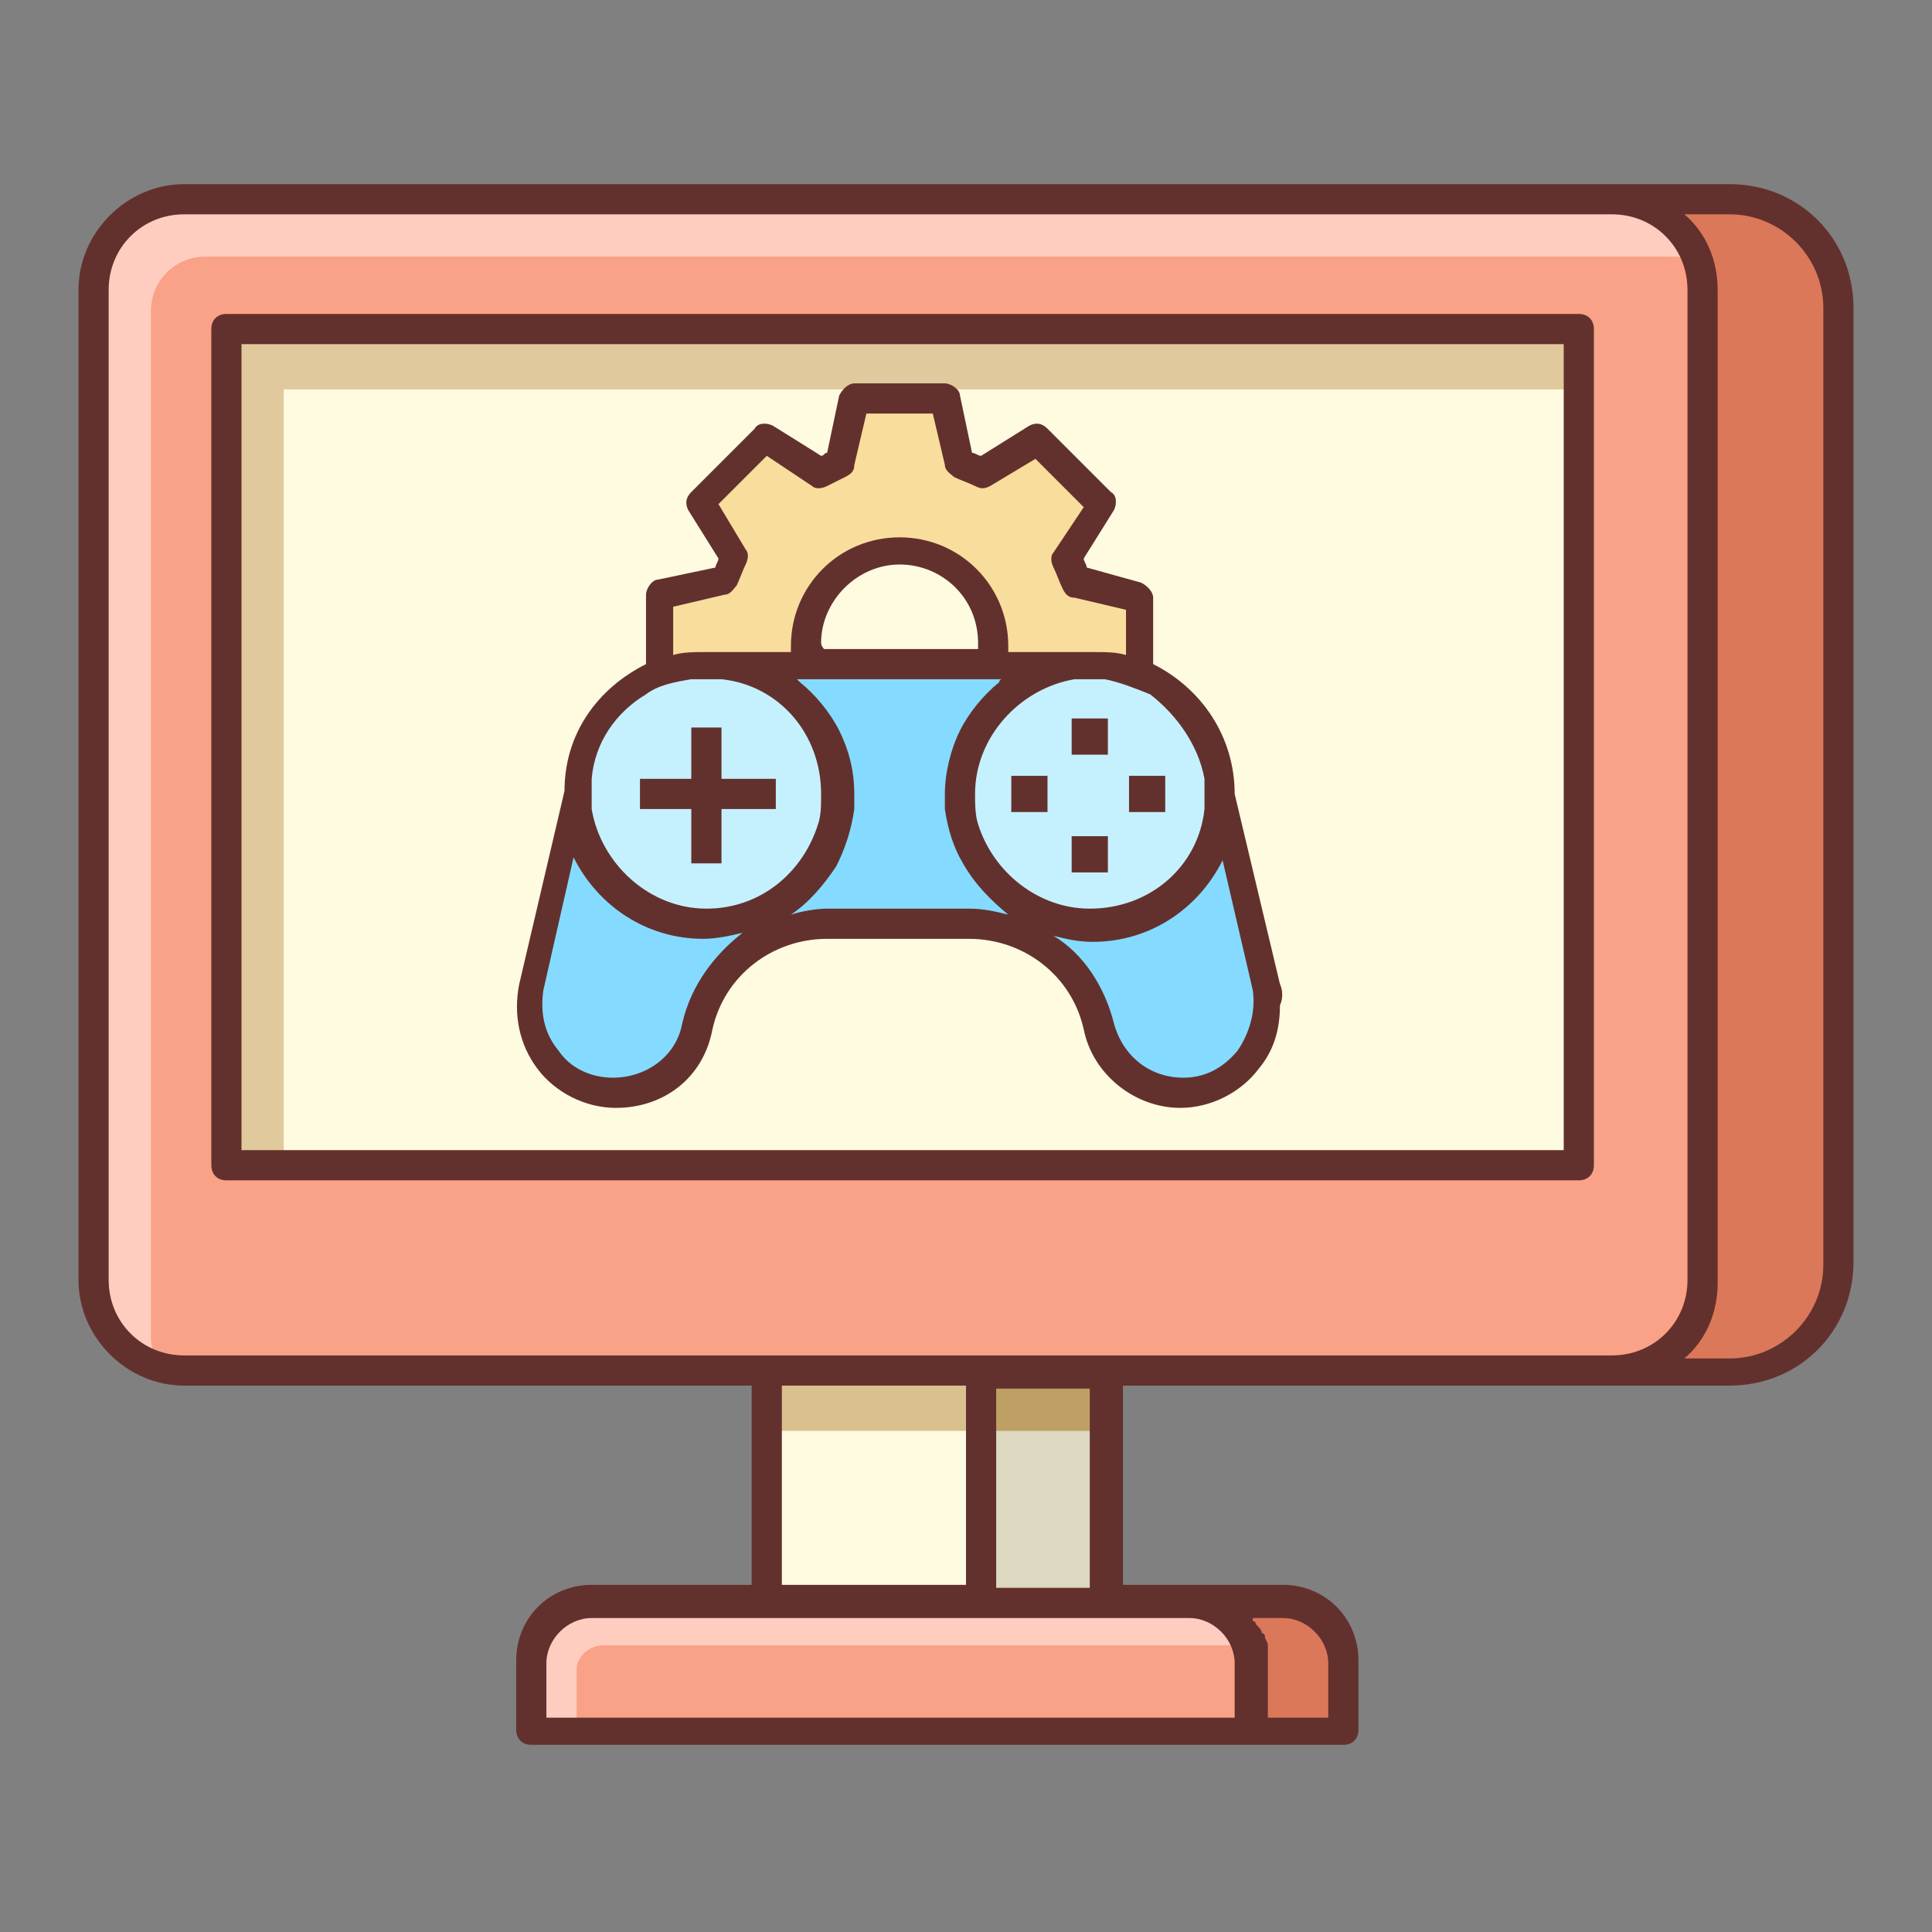 <svg xmlns="http://www.w3.org/2000/svg" xmlns:xlink="http://www.w3.org/1999/xlink" id="Layer_1" style="enable-background:new 0 0 64 64;" viewBox="0 0 64 64" xml:space="preserve"><rect x="0" y="0" width="64" height="64" fill="#808080" stroke="none"/><style type="text/css">
	.st0{fill:#F9A287;}
	.st1{fill:#DB785A;}
	.st2{fill:#FFCDC0;}
	.st3{fill:#FFFBE1;}
	.st4{fill:#E0CA9D;}
	.st5{fill:#63312D;}
	.st6{fill:#D8C18F;}
	.st7{fill:#DDD8C0;}
	.st8{fill:#BFA064;}
	.st9{fill:#F9DD9D;}
	.st10{fill:#84DBFF;}
	.st11{fill:#C5F1FF;}
</style><g id="Layer_2_1_"><g><g><path class="st0" d="M56.4,9.6v32.8c0,1.7-1.3,3-3,3H6.1c-0.3,0-0.6-0.1-0.9-0.2v0c0,0,0,0,0,0C5,45.2,4.8,45.1,4.6,45     c0,0-0.1,0-0.1-0.1c-0.2-0.1-0.4-0.3-0.5-0.4c-0.2-0.2-0.4-0.5-0.5-0.7c-0.1-0.2-0.2-0.4-0.2-0.7c0-0.1-0.1-0.3-0.1-0.4     c0-0.1,0-0.2,0-0.3V9.6c0-1.7,1.3-3,3-3h47.3c0.2,0,0.4,0,0.5,0.1c0.1,0,0.2,0,0.4,0.1c0.1,0,0.2,0.1,0.3,0.1     c0.8,0.3,1.3,1,1.6,1.8C56.3,8.9,56.4,9.3,56.4,9.6z"></path></g><path class="st1" d="M57.3,6.6h-3.9c0.2,0,0.3,0,0.5,0c0.1,0,0.2,0,0.4,0.1c0.1,0,0.2,0.1,0.3,0.1c0.8,0.3,1.3,1,1.6,1.8    c0.1,0.3,0.2,0.6,0.2,1v32.8c0,1.7-1.3,3-3,3h-3.5v0h7.4c2,0,3.6-1.6,3.6-3.6V10.2C60.9,8.2,59.3,6.6,57.3,6.6z"></path><g><path class="st2" d="M56.2,8.6c-0.3-0.1-0.6-0.1-0.9-0.1H6.8c-1,0-1.8,0.8-1.8,1.8v34c0,0.3,0.1,0.6,0.2,0.9     c-0.4-0.1-0.9-0.4-1.2-0.7c-0.2-0.2-0.4-0.5-0.5-0.7c-0.1-0.2-0.2-0.4-0.2-0.7c0-0.1-0.1-0.3-0.1-0.4c0-0.1,0-0.2,0-0.3V9.6     c0-1.7,1.3-3,3-3h47.3c0.2,0,0.4,0,0.5,0.1c0.1,0,0.2,0,0.4,0.1c0.1,0,0.2,0.1,0.3,0.1C55.4,7.2,56,7.8,56.2,8.6z"></path></g><g id="XMLID_25_"><rect class="st3" height="27.7" width="44.8" x="7.5" y="10.9"></rect></g><g><polygon class="st4" points="9.4,12.9 52.3,12.9 52.3,10.9 7.5,10.9 7.5,38.6 9.4,38.6    "></polygon></g><g id="XMLID_24_"><path class="st5" d="M52.3,39.1H7.5c-0.3,0-0.5-0.2-0.5-0.5V10.9c0-0.3,0.2-0.5,0.5-0.5h44.8c0.3,0,0.5,0.2,0.5,0.5v27.7     C52.8,38.9,52.6,39.1,52.3,39.1z M8,38.1h43.8V11.4H8V38.1z"></path></g><g id="XMLID_23_"><rect class="st3" height="7.6" width="11.2" x="25.4" y="45.4"></rect></g><g id="XMLID_22_"><rect class="st6" height="2" width="11.2" x="25.4" y="45.4"></rect></g><g><rect class="st7" height="7.6" width="4.1" x="32.5" y="45.4"></rect></g><g><rect class="st8" height="2" width="4.1" x="32.5" y="45.4"></rect></g><g><path class="st0" d="M41.5,55.1v2.3H17.6v-2.3c0-1.1,0.9-2,2-2h19.9c0.1,0,0.2,0,0.3,0c0.2,0,0.3,0.1,0.5,0.1     c0.5,0.2,0.9,0.7,1.1,1.3C41.5,54.7,41.5,54.9,41.5,55.1z"></path></g><g><path class="st2" d="M41.4,54.5H20c-0.5,0-0.9,0.4-0.9,0.8v2.1h-1.5v-2.3c0-1.1,0.9-2,2-2h19.9c0.1,0,0.2,0,0.3,0     c0.2,0,0.3,0.1,0.5,0.1C40.8,53.5,41.2,53.9,41.4,54.5z"></path></g><g><path class="st1" d="M42.5,53.1h-3c1.1,0,2,0.9,2,2v2.3h3v-2.3C44.5,53.9,43.6,53.1,42.5,53.1z"></path></g><path class="st5" d="M57.3,6.1h-3.9h-3.5H6.1c-1.9,0-3.5,1.6-3.5,3.5v32.8c0,1.9,1.6,3.5,3.5,3.5h18.8v6.6h-5.3    c-1.4,0-2.5,1.1-2.5,2.5v2.3c0,0.3,0.2,0.5,0.5,0.5h23.9l0,0l0,0h3c0.3,0,0.5-0.2,0.5-0.5v-2.3c0-1.4-1.1-2.5-2.5-2.5h-3l0,0h0    h-2.3v-6.6h12.7h3.5h3.9c2.3,0,4.1-1.8,4.1-4.1V10.2C61.4,7.9,59.6,6.1,57.3,6.1z M25.9,45.9H32v6.6h-6.1    C25.9,52.6,25.9,45.9,25.9,45.9z M41,56.9H18.1v-1.8c0-0.8,0.7-1.5,1.5-1.5h5.8h11.2h2.8c0.8,0,1.5,0.7,1.5,1.5V56.9z M42.5,53.6    c0.8,0,1.5,0.7,1.5,1.5v1.8h-2v-1.8c0-0.2,0-0.3,0-0.5c0,0,0-0.1,0-0.1c0-0.1-0.1-0.2-0.1-0.3c0,0,0-0.1-0.1-0.1    c0-0.1-0.1-0.2-0.2-0.3c0,0,0-0.1-0.1-0.1c0,0,0,0,0-0.1L42.5,53.6L42.5,53.6z M36.2,52.6H33v-6.6h3.1V52.6z M53.4,44.9h-3.5H36.7    H25.4H6.1c-1.4,0-2.5-1.1-2.5-2.5V9.6c0-1.4,1.1-2.5,2.5-2.5h43.8h3.5c1.4,0,2.5,1.1,2.5,2.5v32.8C55.9,43.8,54.8,44.9,53.4,44.9z     M60.4,41.9c0,1.7-1.4,3.1-3.1,3.1h-1.5c0.7-0.6,1.1-1.5,1.1-2.5V9.6c0-1-0.4-1.9-1.1-2.5h1.5c1.7,0,3.1,1.4,3.1,3.1V41.9z"></path><g><path class="st9" d="M21.8,19.7l0,2.3h5c-0.1-0.2-0.1-0.5-0.1-0.7c0-1.7,1.4-3.1,3.1-3.1s3.1,1.4,3.1,3.1c0,0.3,0,0.5-0.1,0.7h5     l0-2.2l-2.1-0.5c-0.1-0.3-0.2-0.5-0.3-0.7l1.2-1.8l-2.1-2.1l-1.8,1.2c-0.2-0.1-0.5-0.2-0.7-0.3l-0.5-2.1h-3l-0.5,2.1     c-0.2,0.1-0.5,0.2-0.7,0.3l-1.8-1.2l-2.1,2.1l1.2,1.8C24.1,18.7,24,19,24,19.2L21.8,19.7z"></path></g><g><circle class="st3" cx="29.8" cy="21.3" r="3.1"></circle></g><g><path class="st10" d="M41.9,32.7l-1.5-6.4h-4.3V22H23.4v4.3h-4.3l-1.5,6.4c-0.4,1.8,0.9,3.5,2.8,3.5l0,0c1.3,0,2.5-0.9,2.8-2.2     l0,0c0.5-2,2.2-3.4,4.3-3.4h4.7c2,0,3.8,1.4,4.3,3.4l0,0c0.3,1.3,1.4,2.2,2.8,2.2l0,0C41,36.2,42.3,34.5,41.9,32.7z"></path></g><g><path class="st11" d="M27.7,26.3c0,2.4-1.9,4.3-4.3,4.3c-2.4,0-4.3-1.9-4.3-4.3c0-2.4,1.9-4.3,4.3-4.3     C25.8,22,27.7,23.9,27.7,26.3z"></path></g><g><path class="st11" d="M40.4,26.3c0,2.4-1.9,4.3-4.3,4.3c-2.4,0-4.3-1.9-4.3-4.3c0-2.4,1.9-4.3,4.3-4.3     C38.5,22,40.4,23.9,40.4,26.3z"></path></g><path class="st5" d="M42.4,32.6l-1.5-6.3c0-1.9-1.1-3.5-2.7-4.3v-2.2c0-0.2-0.2-0.4-0.4-0.5L36,18.8c0-0.1-0.1-0.2-0.1-0.3l1-1.6    c0.1-0.2,0.1-0.5-0.1-0.6l-2.1-2.1c-0.2-0.2-0.4-0.2-0.6-0.1l-1.6,1c-0.1,0-0.2-0.1-0.3-0.1l-0.4-1.9c0-0.2-0.3-0.4-0.5-0.4h-3    c-0.2,0-0.4,0.2-0.5,0.4l-0.4,1.9c-0.1,0-0.1,0.1-0.2,0.1l-1.6-1c-0.2-0.1-0.5-0.1-0.6,0.1l-2.1,2.1c-0.2,0.2-0.2,0.4-0.1,0.6    l1,1.6c0,0.1-0.1,0.2-0.1,0.3l-1.9,0.4c-0.2,0-0.4,0.3-0.4,0.5l0,2.3c-1.6,0.8-2.7,2.3-2.7,4.2c0,0,0,0,0,0l-1.5,6.4    c-0.2,1,0,2,0.6,2.8c0.6,0.8,1.6,1.3,2.6,1.3c1.6,0,2.9-1,3.2-2.6c0.4-1.8,2-3,3.8-3h4.7c1.8,0,3.4,1.2,3.8,3    c0.3,1.5,1.7,2.6,3.2,2.6c1,0,2-0.5,2.6-1.3c0.5-0.6,0.7-1.3,0.7-2.1C42.5,33.1,42.5,32.8,42.4,32.6z M39.9,25.8    c0,0.2,0,0.3,0,0.5s0,0.3,0,0.5c-0.2,1.9-1.8,3.3-3.8,3.3c-1.7,0-3.2-1.2-3.7-2.8c-0.1-0.3-0.1-0.7-0.1-1c0-1.9,1.5-3.5,3.3-3.8    c0.2,0,0.3,0,0.5,0c0.1,0,0.2,0,0.4,0c0,0,0.1,0,0.1,0c0.5,0.1,1,0.3,1.5,0.5C39,23.7,39.7,24.7,39.9,25.8z M22.3,20.1l1.7-0.4    c0.2,0,0.3-0.2,0.4-0.3c0.1-0.2,0.2-0.5,0.3-0.7c0.1-0.2,0.1-0.4,0-0.5l-0.9-1.5l1.6-1.6l1.5,1c0.1,0.1,0.3,0.1,0.5,0    c0.2-0.1,0.4-0.2,0.6-0.3c0.2-0.1,0.3-0.2,0.3-0.4l0.4-1.7h2.2l0.4,1.7c0,0.2,0.2,0.3,0.3,0.4c0.2,0.1,0.5,0.2,0.7,0.3    c0.2,0.1,0.3,0.1,0.5,0l1.5-0.9l1.6,1.6l-1,1.5c-0.1,0.1-0.1,0.3,0,0.5c0.1,0.2,0.2,0.5,0.3,0.7c0.1,0.2,0.2,0.3,0.4,0.3l1.7,0.4    v1.5c-0.3-0.1-0.7-0.1-1.1-0.1h-2.8c0-0.1,0-0.2,0-0.2c0-2-1.6-3.6-3.6-3.6s-3.6,1.6-3.6,3.6c0,0.1,0,0.2,0,0.2h-2.8    c-0.4,0-0.8,0-1.1,0.1L22.3,20.1z M27.2,21.3c0-1.4,1.2-2.6,2.6-2.6s2.6,1.1,2.6,2.6c0,0.1,0,0.2,0,0.2h-5.1    C27.2,21.4,27.2,21.3,27.2,21.3z M19.6,25.8c0.1-1.2,0.8-2.2,1.8-2.8c0.4-0.3,0.9-0.4,1.5-0.5c0.1,0,0.2,0,0.3,0    c0.1,0,0.1,0,0.2,0c0.2,0,0.3,0,0.5,0c1.9,0.2,3.3,1.8,3.3,3.8v0c0,0.4,0,0.7-0.1,1c-0.5,1.6-1.9,2.8-3.7,2.8    c-1.9,0-3.5-1.5-3.8-3.3c0-0.2,0-0.3,0-0.5C19.6,26.1,19.6,26,19.6,25.8z M22.6,33.9c-0.2,1.1-1.2,1.8-2.3,1.8    c-0.7,0-1.4-0.3-1.8-0.9c-0.5-0.6-0.6-1.3-0.5-2l1-4.4c0.8,1.6,2.4,2.7,4.3,2.7c0.4,0,0.9-0.1,1.3-0.2    C23.7,31.6,22.9,32.6,22.6,33.9z M32.1,30.1h-4.7c-0.4,0-0.9,0.1-1.2,0.2c0.6-0.4,1.1-1,1.5-1.6c0.3-0.6,0.5-1.2,0.6-1.9v0    c0-0.2,0-0.3,0-0.5c0-0.8-0.2-1.5-0.5-2.1h0c-0.3-0.6-0.8-1.2-1.3-1.6c0,0,0,0-0.1-0.1h0h1.1H32h1.1h0.1c0,0-0.1,0-0.1,0.1    c-0.5,0.4-1,1-1.3,1.6c-0.3,0.6-0.5,1.4-0.5,2.1c0,0.2,0,0.3,0,0.5c0.1,0.7,0.3,1.3,0.6,1.8c0.4,0.7,0.9,1.2,1.5,1.7    C33,30.2,32.6,30.1,32.1,30.1z M41,34.8c-0.5,0.6-1.1,0.9-1.8,0.9c-1.1,0-2-0.7-2.3-1.8c-0.3-1.2-1-2.3-2-2.9    c0.4,0.1,0.8,0.2,1.3,0.2c1.9,0,3.5-1.1,4.3-2.7l1,4.3C41.6,33.5,41.4,34.2,41,34.8z"></path><g><rect class="st5" height="1.2" width="1.2" x="35.5" y="23.8"></rect></g><g><rect class="st5" height="1.2" width="1.2" x="35.5" y="27.7"></rect></g><g><rect class="st5" height="1.2" width="1.2" x="33.5" y="25.7"></rect></g><g><rect class="st5" height="1.2" width="1.2" x="37.4" y="25.7"></rect></g><polygon class="st5" points="25.7,25.8 23.9,25.8 23.9,24.1 22.9,24.1 22.9,25.8 21.2,25.8 21.2,26.8 22.9,26.8 22.9,28.6     23.9,28.6 23.9,26.8 25.7,26.8   "></polygon></g></g></svg>